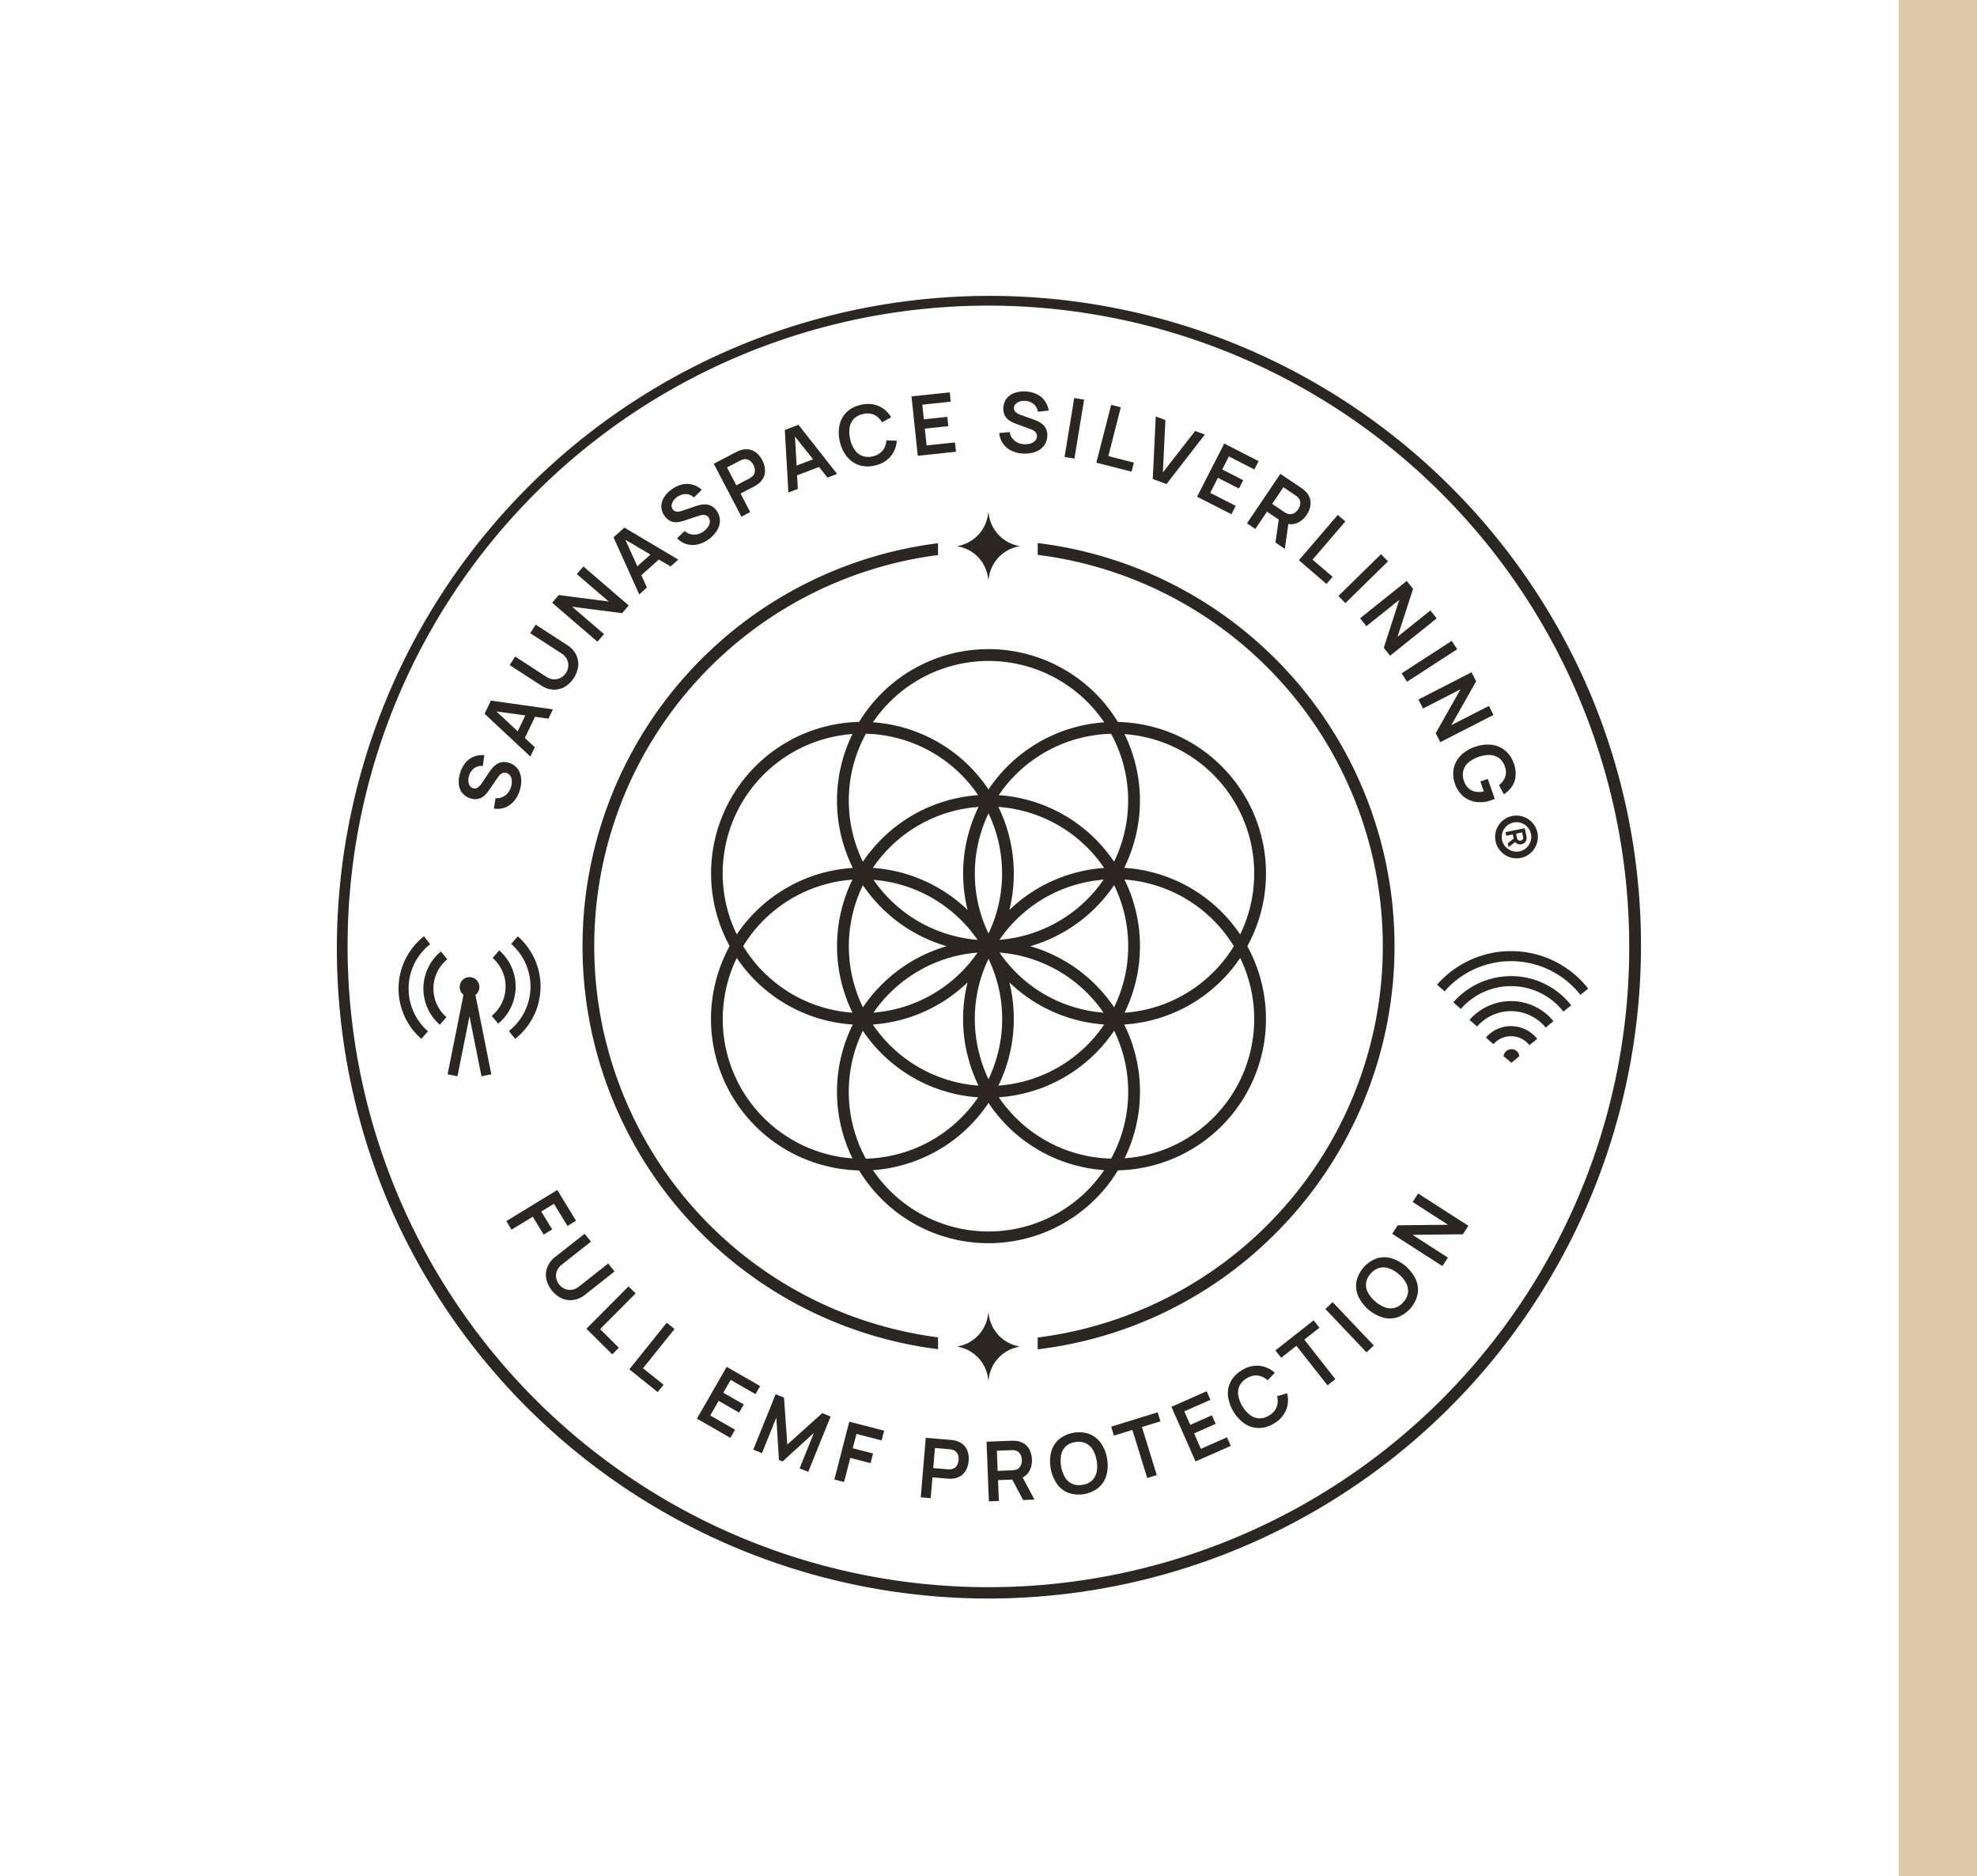 <svg viewBox="0 0 151.5 143.75" height="143.75" width="151.5" xmlns:xlink="http://www.w3.org/1999/xlink" xmlns="http://www.w3.org/2000/svg">
  <defs>
    <filter id="Rectangle_2012">
      <feOffset dx="-6"></feOffset>
      <feGaussianBlur result="blur" stdDeviation="3"></feGaussianBlur>
      <feFlood result="color" flood-opacity="0.161"></feFlood>
      <feComposite in2="blur" in="SourceGraphic" operator="out"></feComposite>
      <feComposite in="color" operator="in"></feComposite>
      <feComposite in2="SourceGraphic" operator="in"></feComposite>
    </filter>
    <clipPath id="clip-path">
      <rect fill="#2c2621" height="100" width="100" data-name="Rectangle 2011" id="Rectangle_2011"></rect>
    </clipPath>
  </defs>
  <g transform="translate(251.5 -50) rotate(90)" data-name="Group 3378" id="Group_3378">
    <g data-type="innerShadowGroup">
      <path fill="#dfc8ab" transform="translate(50 251.5) rotate(-90)" d="M71.875,0H151.5a0,0,0,0,1,0,0V143.75a0,0,0,0,1,0,0H71.875A71.875,71.875,0,0,1,0,71.875v0A71.875,71.875,0,0,1,71.875,0Z" data-name="Rectangle 2012" id="Rectangle_2012-2"></path>
      <g filter="url(#Rectangle_2012)" transform="matrix(0, -1, 1, 0, 50, 251.5)">
        <path fill="#fff" d="M71.875,0H151.5a0,0,0,0,1,0,0V143.75a0,0,0,0,1,0,0H71.875A71.875,71.875,0,0,1,0,71.875v0A71.875,71.875,0,0,1,71.875,0Z" data-name="Rectangle 2012" id="Rectangle_2012-3"></path>
      </g>
    </g>
    <g transform="translate(72.5 225.75) rotate(-90)" data-name="Group 3361" id="Group_3361">
      <g clip-path="url(#clip-path)" data-name="Group 3360" id="Group_3360">
        <path fill="#2c2621" transform="translate(0)" d="M72,72a30.878,30.878,0,0,1-18.23,8.887v-.905a30.22,30.22,0,0,0,0-59.967v-.905A31.117,31.117,0,0,1,72,72M46.132,20.03v-.907a31.12,31.12,0,0,0,0,61.755V79.97a30.22,30.22,0,0,1,0-59.941m3.848,1.879h.027a2.839,2.839,0,0,1,2.345-2.546c0-.009,0-.017,0-.026a2.863,2.863,0,0,1-2.347-2.575h-.025a2.85,2.85,0,0,1-2.335,2.575c0,.009,0,.017,0,.026a2.826,2.826,0,0,1,2.334,2.546M50,83.238h.007a2.839,2.839,0,0,1,2.345-2.546c0-.009,0-.017,0-.026a2.863,2.863,0,0,1-2.347-2.575h-.025a2.85,2.85,0,0,1-2.335,2.575c0,.009,0,.017,0,.026a2.826,2.826,0,0,1,2.334,2.546H50M15.727,70.329l.974-.594,1.036,1.7.654-.4-1.435-2.353-3.907,2.383.4.654,1.628-.993.838,1.373.651-.4ZM20.86,74.31l-2.243,1.77a1.163,1.163,0,0,1-.413.216,1,1,0,0,1-.416.029,1.038,1.038,0,0,1-.381-.134,1.11,1.11,0,0,1-.31-.272,1.123,1.123,0,0,1-.191-.36,1.009,1.009,0,0,1,.08-.8,1.158,1.158,0,0,1,.308-.354l2.243-1.769-.485-.6L16.8,73.805a1.858,1.858,0,0,0-.6.77,1.617,1.617,0,0,0-.09.9,2.189,2.189,0,0,0,1.191,1.51,1.617,1.617,0,0,0,.893.121,1.857,1.857,0,0,0,.888-.4l2.258-1.781Zm2.1,2.294-.543-.54-3.227,3.246,1.977,1.965.506-.509L20.236,79.34Zm2.384,2.246-2.866,3.568,2.173,1.745.45-.56-1.576-1.266,2.416-3.008Zm4.9,4.382,1.9,1.089L32.5,83.7l-2.564-1.47L27.657,86.2l2.564,1.47.357-.623-1.9-1.089.643-1.122,1.569.9.357-.623-1.569-.9Zm4.337,4.956-.252-3.6-.639-.259-1.715,4.243.666.269,1.1-2.72.2,3.245.283.114,2.4-2.193-1.1,2.72.663.268L37.9,86.035l-.639-.258Zm3.608,2.675.742.191.476-1.847,1.557.4.19-.739-1.557-.4.285-1.1,1.927.5L42,87.119l-2.668-.687ZM48.41,88.741a1.815,1.815,0,0,1,.067.7,1.788,1.788,0,0,1-.184.672,1.24,1.24,0,0,1-.428.479,1.375,1.375,0,0,1-.673.208q-.09.005-.2,0t-.17-.008L45.705,90.7l-.134,1.593-.763-.064.384-4.561,1.884.159c.044,0,.1.01.171.019a1.494,1.494,0,0,1,.192.037,1.379,1.379,0,0,1,.632.318,1.229,1.229,0,0,1,.34.544m-.723.328a.7.7,0,0,0-.132-.287.586.586,0,0,0-.285-.193.684.684,0,0,0-.144-.036c-.053-.008-.1-.013-.142-.017l-1.089-.092-.13,1.539,1.089.092c.042,0,.09.006.143.006a.743.743,0,0,0,.148-.013.585.585,0,0,0,.313-.143.7.7,0,0,0,.178-.259,1.031,1.031,0,0,0,.071-.294,1.046,1.046,0,0,0-.021-.3M52.609,90.7l.913,1.7-.867.034-.836-1.567-1.087.042.062,1.6-.765.03-.178-4.573,1.89-.074q.067,0,.172,0a1.516,1.516,0,0,1,.195.013,1.378,1.378,0,0,1,.666.238,1.228,1.228,0,0,1,.4.5,1.818,1.818,0,0,1,.152.683,1.629,1.629,0,0,1-.245.972,1.127,1.127,0,0,1-.474.409m-.813-.548c.042,0,.09-.006.143-.012a.741.741,0,0,0,.145-.031.583.583,0,0,0,.294-.18.7.7,0,0,0,.145-.279,1.033,1.033,0,0,0,.035-.3,1.05,1.05,0,0,0-.058-.3.706.706,0,0,0-.166-.269.584.584,0,0,0-.307-.157.677.677,0,0,0-.147-.018q-.08,0-.143,0l-1.093.043L50.7,90.2Zm7.289-.9a2.8,2.8,0,0,1-.045,1.272,1.972,1.972,0,0,1-.6.954,2.455,2.455,0,0,1-2.319.4,1.973,1.973,0,0,1-.884-.7,3.091,3.091,0,0,1-.426-2.455,1.975,1.975,0,0,1,.6-.954,2.455,2.455,0,0,1,2.319-.4,1.971,1.971,0,0,1,.885.7,2.807,2.807,0,0,1,.471,1.183m-.8.139a2.262,2.262,0,0,0-.3-.833,1.258,1.258,0,0,0-.553-.489,1.379,1.379,0,0,0-.793-.079,1.32,1.32,0,0,0-.72.331,1.259,1.259,0,0,0-.353.652,2.573,2.573,0,0,0,.3,1.724,1.249,1.249,0,0,0,.551.49,1.378,1.378,0,0,0,.793.078,1.325,1.325,0,0,0,.722-.332,1.256,1.256,0,0,0,.355-.652,2.3,2.3,0,0,0,0-.891m4.678-3.682-3.563,1.1.211.686,1.415-.436,1.136,3.687.732-.225-1.136-3.687,1.415-.436Zm3.312,2.8-.523-1.183,1.654-.731-.29-.657-1.654.731-.456-1.032,2-.885-.29-.657-2.7,1.194,1.849,4.186,2.7-1.194-.29-.657Zm5.836-4.035a1.362,1.362,0,0,1-.031.833,1.3,1.3,0,0,1-.584.646,1.352,1.352,0,0,1-.766.218,1.252,1.252,0,0,1-.695-.261,2.286,2.286,0,0,1-.582-.672,2.323,2.323,0,0,1-.314-.832,1.257,1.257,0,0,1,.1-.734,1.344,1.344,0,0,1,.553-.571,1.306,1.306,0,0,1,.844-.211,1.355,1.355,0,0,1,.75.368l.553-.579a2.082,2.082,0,0,0-1.183-.535,2.138,2.138,0,0,0-1.335.337,2.2,2.2,0,0,0-.855.861,1.975,1.975,0,0,0-.215,1.1,3.092,3.092,0,0,0,1.279,2.138,1.976,1.976,0,0,0,1.075.333,2.206,2.206,0,0,0,1.163-.346,2.137,2.137,0,0,0,.929-1.017,2.081,2.081,0,0,0,.088-1.3Zm3.248-5.246-.445-.564L71.987,80.97l.444.564,1.164-.916,2.387,3.031.6-.474L74.2,80.144Zm.458-1.435,3.149,3.321.556-.527-3.149-3.321Zm6.924-2.273a1.973,1.973,0,0,1,.145,1.117,2.455,2.455,0,0,1-1.532,1.786,1.975,1.975,0,0,1-1.125.025,3.092,3.092,0,0,1-1.891-1.622,1.976,1.976,0,0,1-.146-1.116,2.455,2.455,0,0,1,1.532-1.786,1.972,1.972,0,0,1,1.126-.026,3.091,3.091,0,0,1,1.891,1.622m-.737.293a2.3,2.3,0,0,0-.565-.688,2.263,2.263,0,0,0-.763-.451,1.26,1.26,0,0,0-.738-.026,1.38,1.38,0,0,0-.661.444,1.32,1.32,0,0,0-.344.714,1.26,1.26,0,0,0,.142.727,2.573,2.573,0,0,0,1.327,1.14,1.25,1.25,0,0,0,.737.027,1.378,1.378,0,0,0,.661-.444,1.328,1.328,0,0,0,.345-.715,1.256,1.256,0,0,0-.142-.728m.5-6.22,2.713,1.745-3.861.041-.419.652,3.85,2.475.419-.652-2.713-1.745,3.861-.041.42-.652-3.85-2.475ZM100,50A50.013,50.013,0,0,1,3.929,69.462,50.013,50.013,0,0,1,96.07,30.538,49.687,49.687,0,0,1,100,50m-.9,0A49.114,49.114,0,0,0,4.757,30.888,49.114,49.114,0,0,0,95.243,69.112,48.794,48.794,0,0,0,99.1,50M9.646,38.22a1.206,1.206,0,0,0,.635.445,1.15,1.15,0,0,0,.513.063,1.011,1.011,0,0,0,.4-.139,1.32,1.32,0,0,0,.3-.252,3.016,3.016,0,0,0,.216-.275l.7-1.014a1.187,1.187,0,0,1,.156-.185.659.659,0,0,1,.16-.115.434.434,0,0,1,.167-.044.484.484,0,0,1,.177.025.51.51,0,0,1,.3.241.858.858,0,0,1,.1.4,1.376,1.376,0,0,1-.072.462,1.235,1.235,0,0,1-.44.623,1.05,1.05,0,0,1-.728.2l-.134.793a1.621,1.621,0,0,0,.838-.07,1.688,1.688,0,0,0,.682-.471,2.245,2.245,0,0,0,.449-.8,2.528,2.528,0,0,0,.127-.669,1.816,1.816,0,0,0-.074-.628,1.32,1.32,0,0,0-.3-.519,1.276,1.276,0,0,0-.547-.336A1.141,1.141,0,0,0,12.7,35.9a1.084,1.084,0,0,0-.441.191,1.721,1.721,0,0,0-.329.317q-.138.175-.233.321l-.474.707a2.489,2.489,0,0,1-.194.259.723.723,0,0,1-.239.187.381.381,0,0,1-.293.011.453.453,0,0,1-.258-.211.764.764,0,0,1-.1-.363,1.178,1.178,0,0,1,.068-.424,1.2,1.2,0,0,1,.229-.391.945.945,0,0,1,.356-.254.914.914,0,0,1,.452-.057l.122-.827a1.752,1.752,0,0,0-.795.106,1.608,1.608,0,0,0-.626.443,2.156,2.156,0,0,0-.415.747,2.242,2.242,0,0,0-.125.847,1.35,1.35,0,0,0,.238.714m5.247-2.756-3.506-3.276.484-1.012,4.751.673-.34.711-1.031-.143-.778,1.626.76.71Zm-.385-3.15-2.213-.306,1.631,1.523Zm2.13-1.979a1.617,1.617,0,0,0,.878-.2,2.189,2.189,0,0,0,1.046-1.613,1.617,1.617,0,0,0-.173-.885,1.856,1.856,0,0,0-.668-.711l-2.413-1.565-.422.651,2.4,1.554a1.165,1.165,0,0,1,.337.321,1.007,1.007,0,0,1,.161.385,1.04,1.04,0,0,1,0,.4,1.107,1.107,0,0,1-.158.381,1.124,1.124,0,0,1-.279.3,1.011,1.011,0,0,1-.785.182,1.159,1.159,0,0,1-.434-.177l-2.4-1.554-.417.654,2.408,1.561a1.86,1.86,0,0,0,.922.319m3.9-4.254-2.446-2.1,3.83.494.506-.588L18.959,20.9l-.506.588,2.445,2.1-3.83-.494-.506.588,3.47,2.985Zm2.7-3.039-1.974-4.374.837-.748,4.126,2.451-.588.525-.9-.529-1.344,1.2.428.947Zm.858-3.055-1.925-1.135.919,2.034Zm1.431-2.615a1.011,1.011,0,0,0,.4.13,1.318,1.318,0,0,0,.392-.02,3.018,3.018,0,0,0,.338-.089l1.171-.386a1.193,1.193,0,0,1,.236-.053.655.655,0,0,1,.2,0,.435.435,0,0,1,.159.065.484.484,0,0,1,.127.127.509.509,0,0,1,.093.372.853.853,0,0,1-.162.383,1.373,1.373,0,0,1-.335.325,1.235,1.235,0,0,1-.726.233,1.051,1.051,0,0,1-.7-.279l-.584.552a1.619,1.619,0,0,0,.711.449,1.689,1.689,0,0,0,.828.035,2.247,2.247,0,0,0,.843-.371,2.529,2.529,0,0,0,.5-.458,1.821,1.821,0,0,0,.319-.546,1.323,1.323,0,0,0,.073-.594,1.274,1.274,0,0,0-.234-.6,1.143,1.143,0,0,0-.425-.393,1.083,1.083,0,0,0-.467-.113,1.723,1.723,0,0,0-.453.055q-.216.057-.38.116l-.8.279a2.45,2.45,0,0,1-.311.09.725.725,0,0,1-.3.006.382.382,0,0,1-.24-.168.452.452,0,0,1-.079-.324.765.765,0,0,1,.142-.348,1.178,1.178,0,0,1,.31-.3,1.2,1.2,0,0,1,.419-.174.943.943,0,0,1,.438.012.914.914,0,0,1,.395.227l.6-.586a1.755,1.755,0,0,0-.7-.394,1.607,1.607,0,0,0-.766-.024,2.156,2.156,0,0,0-.781.346,2.243,2.243,0,0,0-.61.6,1.349,1.349,0,0,0-.24.714,1.206,1.206,0,0,0,.238.738,1.15,1.15,0,0,0,.371.36m5.53-.282-2.119-4.056,1.676-.876q.059-.031.154-.075a1.519,1.519,0,0,1,.181-.072,1.379,1.379,0,0,1,.7-.07,1.227,1.227,0,0,1,.579.277,1.817,1.817,0,0,1,.43.552,1.788,1.788,0,0,1,.2.666,1.238,1.238,0,0,1-.1.634,1.375,1.375,0,0,1-.457.536q-.073.053-.164.107t-.148.084l-1,.521.74,1.417Zm-.392-2.405.969-.506q.056-.029.124-.072a.743.743,0,0,0,.118-.09.585.585,0,0,0,.188-.288.707.707,0,0,0,.012-.314,1,1,0,0,0-.278-.531.7.7,0,0,0-.265-.172.585.585,0,0,0-.344-.01.67.67,0,0,0-.141.046q-.073.033-.129.062l-.969.506Zm3.992.555-.277-4.791,1.049-.4L38.4,13.816l-.737.28-.648-.815-1.685.64.06,1.038Zm.5-4.295.129,2.228,1.262-.479ZM39.166,12.5a1.975,1.975,0,0,0,.924.642,2.2,2.2,0,0,0,1.213.022,2.136,2.136,0,0,0,1.193-.688,2.079,2.079,0,0,0,.476-1.208l-.8-.03a1.362,1.362,0,0,1-.282.785,1.3,1.3,0,0,1-.752.439,1.352,1.352,0,0,1-.8-.024,1.253,1.253,0,0,1-.583-.458,2.281,2.281,0,0,1-.351-.817,2.322,2.322,0,0,1-.048-.888,1.257,1.257,0,0,1,.315-.67,1.345,1.345,0,0,1,.7-.377,1.307,1.307,0,0,1,.869.055,1.354,1.354,0,0,1,.6.578l.7-.385a2.081,2.081,0,0,0-.966-.868,2.137,2.137,0,0,0-1.375-.082,2.2,2.2,0,0,0-1.076.562,1.976,1.976,0,0,0-.539.988,2.808,2.808,0,0,0,.031,1.273,2.807,2.807,0,0,0,.542,1.152m8.352-.386-.075-.714-2.178.229-.135-1.286,1.8-.189-.075-.714-1.8.189-.118-1.122,2.178-.229-.075-.714L44.1,7.873l.479,4.552Zm5.668-.623a1.376,1.376,0,0,1-.465.045,1.235,1.235,0,0,1-.713-.271,1.049,1.049,0,0,1-.375-.656l-.8.067a1.618,1.618,0,0,0,.276.794,1.687,1.687,0,0,0,.626.544,2.245,2.245,0,0,0,.89.235,2.526,2.526,0,0,0,.68-.044,1.815,1.815,0,0,0,.59-.228,1.32,1.32,0,0,0,.428-.419,1.275,1.275,0,0,0,.189-.613,1.142,1.142,0,0,0-.087-.573A1.085,1.085,0,0,0,54.13,10a1.721,1.721,0,0,0-.388-.239q-.2-.09-.369-.146l-.8-.283a2.452,2.452,0,0,1-.3-.124.723.723,0,0,1-.241-.185.381.381,0,0,1-.083-.281.454.454,0,0,1,.14-.3.764.764,0,0,1,.328-.183,1.175,1.175,0,0,1,.428-.04,1.2,1.2,0,0,1,.436.125.946.946,0,0,1,.335.282.913.913,0,0,1,.167.424l.831-.088a1.752,1.752,0,0,0-.3-.743,1.608,1.608,0,0,0-.585-.5A2.156,2.156,0,0,0,52.9,7.5a2.247,2.247,0,0,0-.852.089A1.352,1.352,0,0,0,51.415,8a1.207,1.207,0,0,0-.273.725,1.152,1.152,0,0,0,.066.512,1.013,1.013,0,0,0,.234.353,1.321,1.321,0,0,0,.319.228,3,3,0,0,0,.32.141l1.156.428a1.187,1.187,0,0,1,.218.105.654.654,0,0,1,.151.126.43.43,0,0,1,.084.151.48.48,0,0,1,.02.178.51.51,0,0,1-.159.349.856.856,0,0,1-.365.2m4.141-3.375-.756-.124-.743,4.516.756.124Zm3.816,4.826-1.959-.5.954-3.738L59.4,8.516,58.264,12.95l2.7.689Zm5.434-2.151-.74-.273-2.473,3.174.192-4.014-.74-.273L62.588,14.2l1.053.388ZM68.615,16.9l.327-.639-1.95-1,.589-1.152,1.61.823.327-.639-1.61-.823.514-1,1.95,1,.327-.639-2.632-1.346-2.083,4.075Zm1.193.7,2.558-3.795,1.568,1.057q.055.037.14.1a1.493,1.493,0,0,1,.149.125,1.379,1.379,0,0,1,.4.586,1.228,1.228,0,0,1,.032.641,1.816,1.816,0,0,1-.281.641,1.626,1.626,0,0,1-.772.639,1.127,1.127,0,0,1-.624.05l-.269,1.911-.719-.485.251-1.759-.9-.608-.894,1.326Zm1.929-1.49.906.611c.035.024.076.049.122.075a.752.752,0,0,0,.135.061.585.585,0,0,0,.343.028.707.707,0,0,0,.282-.139,1.031,1.031,0,0,0,.205-.222,1.045,1.045,0,0,0,.13-.275.705.705,0,0,0,.025-.315.586.586,0,0,0-.155-.308.685.685,0,0,0-.108-.1q-.063-.049-.116-.084l-.907-.611ZM75.9,22.242l.468-.545-1.534-1.316,2.513-2.928-.581-.5-2.98,3.473Zm1.448,1.471,3.267-3.2-.536-.547-3.267,3.2Zm1.612,1.766,2.518-2.016L80.29,27.137l.485.605,3.572-2.861-.485-.605-2.518,2.016,1.191-3.674-.485-.605-3.572,2.861Zm3.113,4.257,3.842-2.487-.416-.643-3.842,2.487ZM83.3,31.788l2.871-1.471-1.9,3.36.354.69L88.7,32.281l-.354-.69L85.47,33.061l1.9-3.36-.354-.69L82.947,31.1Zm3.98,2.935a2.9,2.9,0,0,0-.9.491,2.137,2.137,0,0,0-.555.68,1.954,1.954,0,0,0-.211.8,2.2,2.2,0,0,0,.126.84,2.178,2.178,0,0,0,.646.983,1.912,1.912,0,0,0,.987.431,2.512,2.512,0,0,0,1.172-.138l.11-.042c.061-.024.107-.043.138-.058l-.534-1.53-.567.2.266.762a1.671,1.671,0,0,1-.693.006,1.047,1.047,0,0,1-.509-.273,1.327,1.327,0,0,1-.319-.532,1.379,1.379,0,0,1-.052-.795,1.249,1.249,0,0,1,.393-.624,2.571,2.571,0,0,1,1.652-.575,1.259,1.259,0,0,1,.7.242,1.3,1.3,0,0,1,.442.657,1.146,1.146,0,0,1,.019.791,1.352,1.352,0,0,1-.473.616l.375.7a1.951,1.951,0,0,0,.819-.995,2.1,2.1,0,0,0-.071-1.394,2.131,2.131,0,0,0-.63-.941,2,2,0,0,0-1.024-.454,2.725,2.725,0,0,0-1.3.159m2.847,5.295a1.583,1.583,0,0,1,.645,0,1.634,1.634,0,0,1,.58.241,1.689,1.689,0,0,1,.451.439,1.627,1.627,0,0,1,.256,1.242,1.712,1.712,0,0,1-.24.583,1.622,1.622,0,0,1-.437.452,1.584,1.584,0,0,1-.594.252,1.6,1.6,0,0,1-.65,0,1.639,1.639,0,0,1-.584-.242,1.675,1.675,0,0,1-.451-.441,1.645,1.645,0,0,1-.256-1.242,1.659,1.659,0,0,1,.681-1.033,1.6,1.6,0,0,1,.6-.253m.1.5a1.1,1.1,0,0,0-.524.262,1.153,1.153,0,0,0-.321.482,1.12,1.12,0,0,0,.229,1.111,1.182,1.182,0,0,0,.486.318,1.118,1.118,0,0,0,1.11-.229,1.172,1.172,0,0,0,.317-.484,1.08,1.08,0,0,0,.036-.583,1.094,1.094,0,0,0-.265-.528,1.146,1.146,0,0,0-.482-.316,1.1,1.1,0,0,0-.586-.033m-.614.737,1.472-.3.129.626a.5.5,0,0,1-.059.39.525.525,0,0,1-.584.2.49.49,0,0,1-.225-.156l-.5.388-.063-.3.454-.35-.066-.321-.5.1Zm.812.115.075.364a.2.2,0,0,0,.1.141.272.272,0,0,0,.334-.064.213.213,0,0,0,.026-.171l-.075-.364ZM69.833,50a11.6,11.6,0,0,1-9.916,17.175,11.6,11.6,0,0,1-19.83.007,11.687,11.687,0,0,1-2.751-.4,11.6,11.6,0,0,1-8.206-14.212,11.679,11.679,0,0,1,1.033-2.58,11.611,11.611,0,0,1,9.923-17.176,11.6,11.6,0,0,1,19.83.006A11.6,11.6,0,0,1,69.833,50M60.705,61.155a10.64,10.64,0,0,0-1.079-4.68,11.608,11.608,0,0,1-8.835,5.1,10.711,10.711,0,0,0,8.607,4.7,10.638,10.638,0,0,0,1.308-5.123m-20.1,5.128a10.735,10.735,0,0,0,8.6-4.7,11.609,11.609,0,0,1-8.835-5.1,10.687,10.687,0,0,0,.232,9.808M39.295,38.845a10.641,10.641,0,0,0,1.08,4.682,11.61,11.61,0,0,1,8.831-5.1,10.713,10.713,0,0,0-8.6-4.708,10.639,10.639,0,0,0-1.311,5.128m10.025,19.5A10.83,10.83,0,0,0,50,60.192a10.819,10.819,0,0,0,.68-1.843A10.624,10.624,0,0,0,50,50.97a10.623,10.623,0,0,0-.68,7.378M50,39.815a10.824,10.824,0,0,0-.677,1.837A10.623,10.623,0,0,0,50,49.029a10.706,10.706,0,0,0,0-9.214m-.765-.488A10.708,10.708,0,0,0,41.137,44,11.65,11.65,0,0,1,48.4,47.226a11.538,11.538,0,0,1,.054-5.806,11.733,11.733,0,0,1,.781-2.092m-8.046,5.585a10.706,10.706,0,0,0,7.973,4.6,10.707,10.707,0,0,0-7.973-4.6m-.811.409a10.687,10.687,0,0,0,0,9.361A11.649,11.649,0,0,1,46.8,50a11.65,11.65,0,0,1-6.424-4.68m.811,9.769a10.707,10.707,0,0,0,7.974-4.6,10.707,10.707,0,0,0-7.974,4.6M41.134,56a10.708,10.708,0,0,0,8.1,4.682,11.727,11.727,0,0,1-.783-2.1,11.538,11.538,0,0,1-.054-5.808A11.65,11.65,0,0,1,41.134,56m9.625,4.682A10.708,10.708,0,0,0,58.866,56,11.649,11.649,0,0,1,51.6,52.771a11.65,11.65,0,0,1-.841,7.906m6.131-5.914a10.821,10.821,0,0,0,1.929.332,10.707,10.707,0,0,0-7.979-4.61,10.624,10.624,0,0,0,6.049,4.278m2.737-.082a10.686,10.686,0,0,0,0-9.361A11.65,11.65,0,0,1,53.2,50a11.649,11.649,0,0,1,6.425,4.681M58.82,44.9a10.824,10.824,0,0,0-1.93.333,10.623,10.623,0,0,0-6.049,4.278A10.707,10.707,0,0,0,58.82,44.9m.039-.9a10.708,10.708,0,0,0-8.1-4.672,11.651,11.651,0,0,1,.841,7.9,11.537,11.537,0,0,1,5.056-2.856,11.724,11.724,0,0,1,2.2-.37m-19.281.9A10.708,10.708,0,0,0,31.2,49.995a10.687,10.687,0,0,0,8.376,5.1,11.588,11.588,0,0,1,0-10.2M60.42,55.1A10.711,10.711,0,0,0,68.8,50a10.718,10.718,0,0,0-8.378-5.106,11.587,11.587,0,0,1,0,10.21m-.8-11.578a10.687,10.687,0,0,0-.227-9.8,10.709,10.709,0,0,0-8.609,4.7,11.608,11.608,0,0,1,8.836,5.1M41.14,32.843A11.61,11.61,0,0,1,50,37.992a11.608,11.608,0,0,1,8.866-5.145,10.7,10.7,0,0,0-17.723,0M30.711,49.094A11.611,11.611,0,0,1,39.6,44a11.587,11.587,0,0,1-.025-10.256,10.824,10.824,0,0,0-2.011.34,10.7,10.7,0,0,0-6.857,15.012m8.868,17.163A11.588,11.588,0,0,1,39.6,56,11.589,11.589,0,0,1,30.71,50.9,10.821,10.821,0,0,0,30,52.807a10.706,10.706,0,0,0,7.57,13.112,10.809,10.809,0,0,0,2.011.339m19.283.9A11.61,11.61,0,0,1,50,62.008a11.623,11.623,0,0,1-8.855,5.152,10.7,10.7,0,0,0,17.721-.007M69.286,50.9A11.589,11.589,0,0,1,60.4,56a11.587,11.587,0,0,1,.028,10.25A10.7,10.7,0,0,0,69.286,50.9m0-1.8a10.7,10.7,0,0,0-8.863-15.35A11.588,11.588,0,0,1,60.4,43.994,11.609,11.609,0,0,1,69.286,49.1m20.756,1.276a7.545,7.545,0,0,0-5.67,2.574l.579.508a6.762,6.762,0,0,1,10.406.269l.6-.477a7.505,7.505,0,0,0-5.92-2.874m0,1.916A5.884,5.884,0,0,0,85.619,54.3l.579.508a5.1,5.1,0,0,1,7.855.2l.6-.477a5.853,5.853,0,0,0-4.617-2.241m0,1.916a4.225,4.225,0,0,0-3.175,1.441l.579.508a3.447,3.447,0,0,1,5.258.079l.594-.491a4.211,4.211,0,0,0-3.257-1.538m0,1.916A2.564,2.564,0,0,0,88.114,57l.579.508a1.792,1.792,0,0,1,2.756.072l.6-.478a2.55,2.55,0,0,0-2.013-.976m.036,1.767a.611.611,0,0,0-.605.531l.607.508.605-.5a.611.611,0,0,0-.607-.543M5.561,53.251a4.322,4.322,0,0,1,1.655-3.408l-.478-.6a5.107,5.107,0,0,0-.2,7.857l.508-.579a4.344,4.344,0,0,1-1.483-3.265M8.528,51l-.491-.594a3.681,3.681,0,0,0-.084,5.613l.508-.579A2.91,2.91,0,0,1,8.528,51m5.4-1.752-.508.579a4.336,4.336,0,0,1-.173,6.673l.478.6a5.106,5.106,0,0,0,.2-7.857m-1.418,1.073L12,50.9a2.911,2.911,0,0,1-.067,4.44l.491.594a3.681,3.681,0,0,0,.084-5.613m-1.524,2.8a.754.754,0,1,0-1.216.6L8.551,59.815l.755.151.92-4.6.92,4.6.755-.151-1.217-6.086a.752.752,0,0,0,.3-.6" data-name="Path 1796" id="Path_1796"></path>
      </g>
    </g>
  </g>
</svg>
